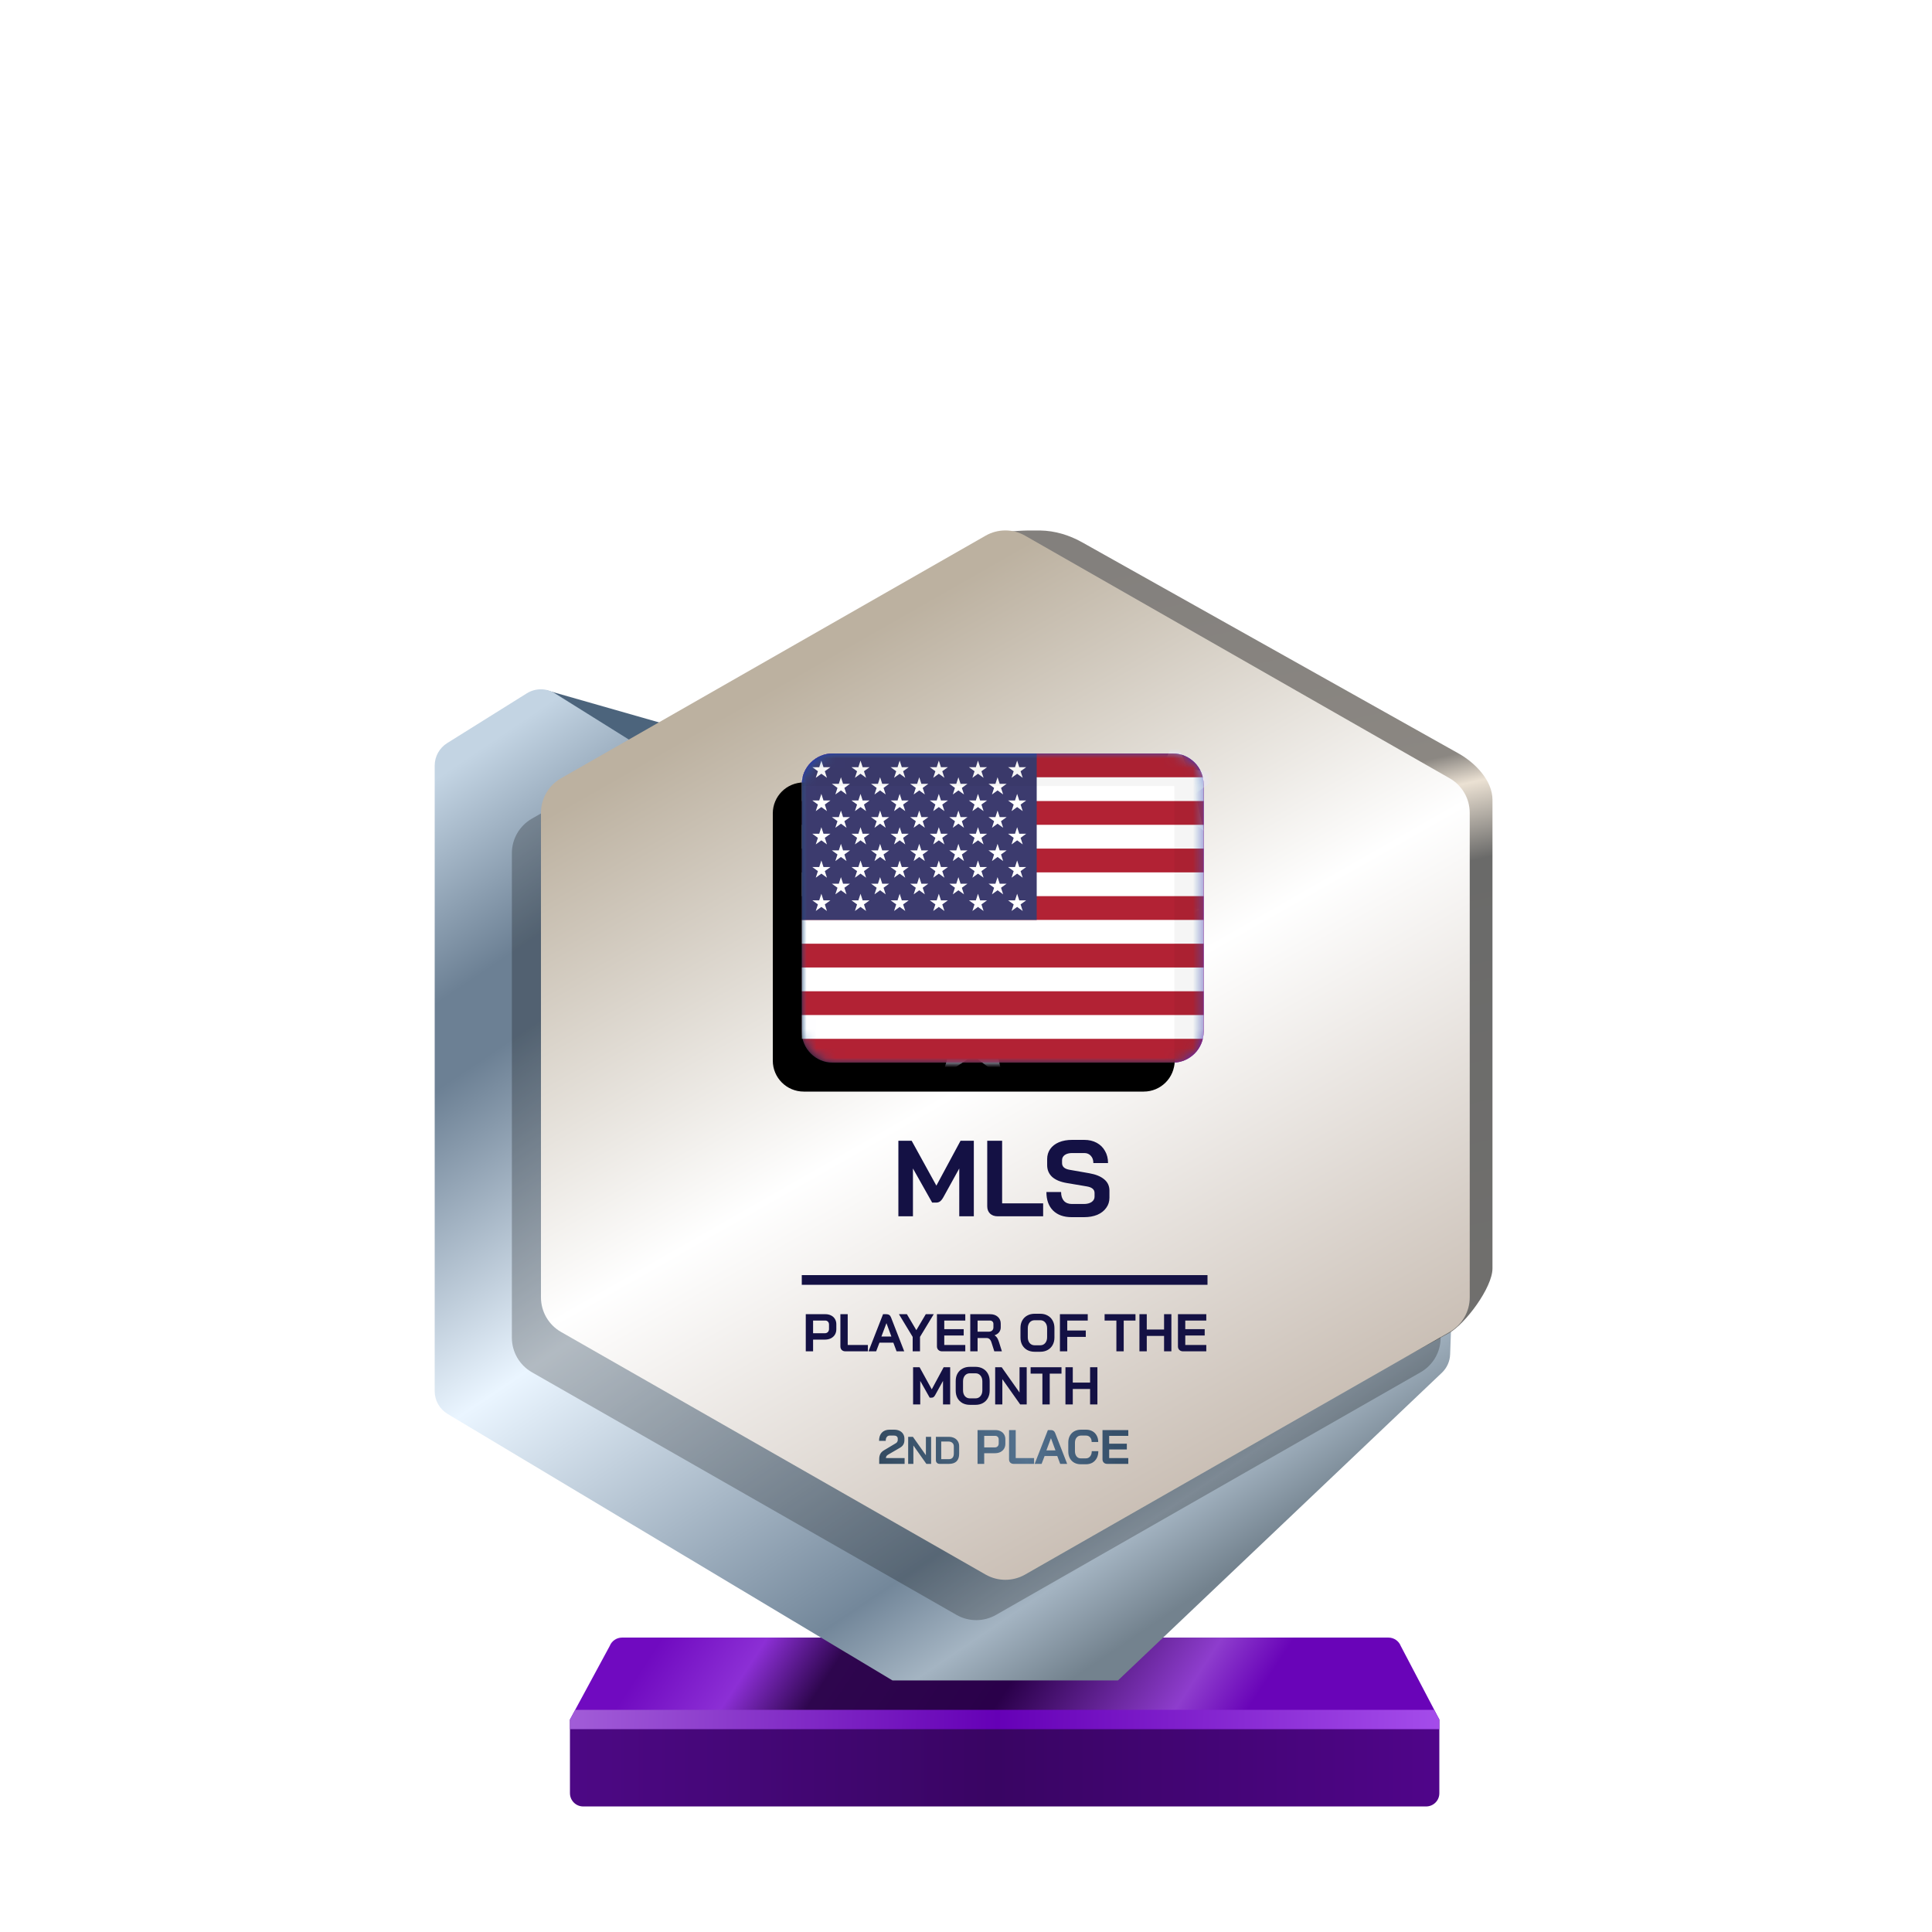 <?xml version="1.0" encoding="UTF-8"?>
<svg width="200px" height="200px" viewBox="0 0 200 200" version="1.1" xmlns="http://www.w3.org/2000/svg" xmlns:xlink="http://www.w3.org/1999/xlink">
    <title>usa_silver_month</title>
    <defs>
        <linearGradient x1="7.778%" y1="48.193%" x2="80%" y2="52.643%" id="linearGradient-1">
            <stop stop-color="#700AC0" offset="0%"></stop>
            <stop stop-color="#8C2FD5" offset="16.729%"></stop>
            <stop stop-color="#2E064E" offset="30.206%"></stop>
            <stop stop-color="#2A004A" offset="59.729%"></stop>
            <stop stop-color="#8E3DCD" offset="88.523%"></stop>
            <stop stop-color="#6904B8" offset="100%"></stop>
        </linearGradient>
        <linearGradient x1="0%" y1="44.444%" x2="100%" y2="44.444%" id="linearGradient-2">
            <stop stop-color="#4D0885" offset="0%"></stop>
            <stop stop-color="#390563" offset="49.007%"></stop>
            <stop stop-color="#50058A" offset="100%"></stop>
        </linearGradient>
        <linearGradient x1="0%" y1="49.975%" x2="101.111%" y2="50.025%" id="linearGradient-3">
            <stop stop-color="#A25DD8" offset="0%"></stop>
            <stop stop-color="#6500B6" offset="48.57%"></stop>
            <stop stop-color="#A64EEC" offset="100%"></stop>
        </linearGradient>
        <linearGradient x1="1.629%" y1="7.962%" x2="64.193%" y2="98.797%" id="linearGradient-4">
            <stop stop-color="#C3D4E3" offset="0%"></stop>
            <stop stop-color="#6C8094" offset="16.955%"></stop>
            <stop stop-color="#6C8094" offset="23.415%"></stop>
            <stop stop-color="#EAF5FF" offset="49.119%"></stop>
            <stop stop-color="#73879A" offset="83.776%"></stop>
            <stop stop-color="#A4B4C2" offset="92.087%"></stop>
            <stop stop-color="#73828E" offset="100%"></stop>
        </linearGradient>
        <linearGradient x1="53.535%" y1="0.09%" x2="63.301%" y2="84.266%" id="linearGradient-5">
            <stop stop-color="#83807D" offset="0%"></stop>
            <stop stop-color="#8B8782" offset="30.989%"></stop>
            <stop stop-color="#EBE1D3" offset="34.706%"></stop>
            <stop stop-color="#6A6A69" offset="43.802%"></stop>
            <stop stop-color="#71706E" offset="100%"></stop>
        </linearGradient>
        <linearGradient x1="30.976%" y1="12.068%" x2="74.446%" y2="99.419%" id="linearGradient-6">
            <stop stop-color="#BCB1A0" offset="0%"></stop>
            <stop stop-color="#FFFFFF" offset="44.34%"></stop>
            <stop stop-color="#BEB1A5" offset="100%"></stop>
        </linearGradient>
        <linearGradient x1="0%" y1="50.353%" x2="94.547%" y2="49.037%" id="linearGradient-7">
            <stop stop-color="#344B61" offset="0%"></stop>
            <stop stop-color="#54728F" offset="62.083%"></stop>
            <stop stop-color="#36506A" offset="100%"></stop>
        </linearGradient>
        <linearGradient x1="9.615%" y1="21.893%" x2="57.693%" y2="81.065%" id="linearGradient-8">
            <stop stop-color="#0B12C6" offset="0%"></stop>
            <stop stop-color="#8805B7" offset="100%"></stop>
        </linearGradient>
        <path d="M0,3.2 C0,1.433 1.433,0 3.2,0 L38.4,0 C40.167,0 41.6,1.433 41.6,3.2 L41.6,28.8 C41.6,30.567 40.167,32 38.4,32 L3.2,32 C1.433,32 0,30.567 0,28.8 L0,3.2 Z" id="path-9"></path>
        <filter x="-3.6%" y="-4.7%" width="107.2%" height="109.4%" filterUnits="objectBoundingBox" id="filter-11">
            <feOffset dx="-3" dy="3" in="SourceAlpha" result="shadowOffsetInner1"></feOffset>
            <feComposite in="shadowOffsetInner1" in2="SourceAlpha" operator="arithmetic" k2="-1" k3="1" result="shadowInnerInner1"></feComposite>
            <feColorMatrix values="0 0 0 0 0   0 0 0 0 0   0 0 0 0 0  0 0 0 0.24 0" type="matrix" in="shadowInnerInner1"></feColorMatrix>
        </filter>
        <path d="M0,3.2 C0,1.433 1.433,0 3.2,0 L38.4,0 C40.167,0 41.6,1.433 41.6,3.2 L41.6,28.8 C41.6,30.567 40.167,32 38.4,32 L3.2,32 C1.433,32 0,30.567 0,28.8 L0,3.2 Z" id="path-12"></path>
        <filter x="-3.6%" y="-4.7%" width="107.2%" height="109.4%" filterUnits="objectBoundingBox" id="filter-13">
            <feOffset dx="-3" dy="3" in="SourceAlpha" result="shadowOffsetInner1"></feOffset>
            <feComposite in="shadowOffsetInner1" in2="SourceAlpha" operator="arithmetic" k2="-1" k3="1" result="shadowInnerInner1"></feComposite>
            <feColorMatrix values="0 0 0 0 0   0 0 0 0 0   0 0 0 0 0  0 0 0 0.24 0" type="matrix" in="shadowInnerInner1"></feColorMatrix>
        </filter>
        <linearGradient x1="50%" y1="0%" x2="50%" y2="100%" id="linearGradient-14">
            <stop stop-color="#377FC6" offset="0%"></stop>
            <stop stop-color="#165DA9" offset="100%"></stop>
        </linearGradient>
    </defs>
    <g id="usa_silver_month" stroke="none" stroke-width="1" fill="none" fill-rule="evenodd">
        <g id="euro_qualify_gold_shield" transform="translate(45, 54.91)" fill-rule="nonzero">
            <g id="trophy" transform="translate(0, -0)">
                <path d="M14,123.094 L18.119,115.479 C18.326,114.955 18.832,114.612 19.395,114.612 L98.73,114.612 C99.293,114.612 99.799,114.955 100.006,115.479 L104,123.094 L14,123.094 Z" id="Path" fill="url(#linearGradient-1)"></path>
                <path d="M14.002,130.72 L14,123.094 L104,123.094 L104,130.727 C104,131.485 103.385,132.094 102.626,132.094 L15.375,132.094 C14.616,132.094 14.002,131.479 14.002,130.72 Z" id="Path" fill="url(#linearGradient-2)"></path>
                <polygon id="Path" fill="url(#linearGradient-3)" points="14 123.094 14 124.094 104 124.094 104 123.094 103.452 122.094 14.55 122.094"></polygon>
                <path d="M11.464,16.654 L20.261,21.869 L24,20.094 L11.525,16.531 C11.446,16.499 11.391,16.61 11.464,16.654 Z" id="Path" fill="#4C647C"></path>
                <path d="M0,24.345 L0,89.103 C0,90.068 0.507,90.963 1.335,91.459 L47.386,119.045 L70.736,119.045 L104.263,87.195 C104.783,86.701 105.089,86.023 105.116,85.305 L105.418,77.153 L59.061,101.876 L23.356,81.379 C22.503,80.889 21.976,79.98 21.976,78.996 L21.976,24.345 C21.976,23.398 21.488,22.518 20.685,22.016 L12.444,16.865 C11.553,16.308 10.423,16.308 9.532,16.865 L1.291,22.016 C0.488,22.518 0,23.398 0,24.345 Z" id="Path" fill="url(#linearGradient-4)"></path>
                <path d="M55.452,6.452 L55.452,23.273 L55.452,76.985 C55.447,77.345 55.386,77.705 55.452,78.059 L55.452,99.456 C56.143,103.174 64.863,105.097 68.146,103.221 L105,83.094 C106.712,82.116 109.5,78.37 109.5,76.399 L109.5,27.883 C109.5,25.898 107.73,24.067 106,23.094 L67.023,1.229 C65.692,0.482 64.208,0.031 62.683,0.006 C55.838,-0.108 55.107,1.508 55.452,6.452 Z" id="Path" fill="url(#linearGradient-5)"></path>
                <path d="M54.018,4.718 L10.065,29.833 C8.782,30.567 7.989,31.932 7.989,33.411 L7.989,83.569 C7.989,85.048 8.782,86.413 10.065,87.147 L54.018,112.263 C55.285,112.987 56.84,112.987 58.107,112.263 L102.059,87.147 C103.343,86.413 104.136,85.048 104.136,83.569 L104.136,33.411 C104.136,31.932 103.343,30.567 102.059,29.833 L58.107,4.718 C56.84,3.994 55.285,3.994 54.018,4.718 Z" id="Path" fill-opacity="0.24" fill="#000000"></path>
                <path d="M57.029,0.543 L13.076,25.659 C11.792,26.392 11,27.758 11,29.236 L11,79.394 C11,80.873 11.792,82.238 13.076,82.972 L57.029,108.088 C58.296,108.812 59.851,108.812 61.118,108.088 L105.07,82.972 C106.354,82.238 107.146,80.873 107.146,79.394 L107.146,29.236 C107.146,27.758 106.354,26.392 105.07,25.659 L61.118,0.543 C59.851,-0.181 58.296,-0.181 57.029,0.543 Z" id="Path" fill="url(#linearGradient-6)"></path>
                <path d="M38.413,81.134 L40.44,81.134 C40.663,81.134 40.861,81.178 41.033,81.266 C41.205,81.35 41.339,81.473 41.434,81.634 C41.53,81.791 41.577,81.973 41.577,82.178 L41.577,82.689 C41.577,82.901 41.528,83.09 41.429,83.255 C41.33,83.416 41.191,83.542 41.011,83.634 C40.836,83.722 40.63,83.766 40.396,83.766 L39.171,83.766 L39.171,84.98 L38.413,84.98 L38.413,81.134 Z M40.385,83.106 C40.513,83.106 40.618,83.066 40.698,82.985 C40.779,82.901 40.819,82.791 40.819,82.656 L40.819,82.211 C40.819,82.083 40.782,81.982 40.709,81.909 C40.639,81.832 40.546,81.793 40.429,81.793 L39.171,81.793 L39.171,83.106 L40.385,83.106 Z M42.53,84.98 C42.368,84.98 42.238,84.934 42.139,84.842 C42.044,84.747 41.997,84.623 41.997,84.469 L41.997,81.134 L42.755,81.134 L42.755,84.321 L44.843,84.321 L44.843,84.98 L42.53,84.98 Z M46.754,81.134 C46.992,81.134 47.153,81.244 47.237,81.464 L48.605,84.98 L47.814,84.98 L47.479,84.084 L46.04,84.084 L45.699,84.98 L44.908,84.98 L46.413,81.134 L46.754,81.134 Z M48.881,81.134 L49.859,82.788 L50.837,81.134 L51.661,81.134 L50.238,83.485 L50.238,84.98 L49.48,84.98 L49.48,83.485 L48.057,81.134 L48.881,81.134 Z M46.765,82.062 L46.243,83.447 L47.276,83.447 L46.765,82.062 Z M52.525,84.98 C52.368,84.98 52.239,84.932 52.141,84.837 C52.042,84.742 51.992,84.617 51.992,84.463 L51.992,81.134 L54.926,81.134 L54.926,81.793 L52.75,81.793 L52.75,82.683 L54.761,82.683 L54.761,83.343 L52.75,83.343 L52.75,84.321 L54.926,84.321 L54.926,84.98 L52.525,84.98 Z M55.442,81.134 L57.486,81.134 C57.819,81.134 58.087,81.224 58.288,81.403 C58.493,81.583 58.596,81.819 58.596,82.112 L58.596,82.496 C58.596,82.687 58.541,82.854 58.431,82.996 C58.325,83.136 58.169,83.242 57.964,83.315 L57.964,83.326 C58.081,83.403 58.169,83.491 58.228,83.59 C58.29,83.689 58.35,83.826 58.409,84.002 L58.717,84.98 L57.931,84.98 L57.64,84.068 C57.592,83.91 57.526,83.793 57.442,83.716 C57.358,83.639 57.253,83.601 57.129,83.601 L56.2,83.601 L56.2,84.98 L55.442,84.98 L55.442,81.134 Z M57.343,82.947 C57.497,82.947 57.618,82.907 57.706,82.826 C57.794,82.742 57.838,82.634 57.838,82.502 L57.838,82.145 C57.838,82.039 57.805,81.954 57.739,81.892 C57.673,81.826 57.585,81.793 57.475,81.793 L56.2,81.793 L56.2,82.947 L57.343,82.947 Z M62.105,85.024 C61.816,85.024 61.56,84.963 61.336,84.842 C61.116,84.718 60.944,84.546 60.82,84.326 C60.699,84.103 60.639,83.844 60.639,83.551 L60.639,82.562 C60.639,82.269 60.699,82.013 60.82,81.793 C60.944,81.57 61.116,81.398 61.336,81.277 C61.56,81.152 61.816,81.09 62.105,81.09 L62.688,81.09 C62.977,81.09 63.232,81.152 63.451,81.277 C63.675,81.398 63.847,81.57 63.968,81.793 C64.092,82.013 64.155,82.269 64.155,82.562 L64.155,83.551 C64.155,83.844 64.092,84.103 63.968,84.326 C63.847,84.546 63.675,84.718 63.451,84.842 C63.232,84.963 62.977,85.024 62.688,85.024 L62.105,85.024 Z M62.688,84.353 C62.9,84.353 63.071,84.277 63.199,84.123 C63.331,83.969 63.397,83.767 63.397,83.518 L63.397,82.595 C63.397,82.346 63.331,82.145 63.199,81.991 C63.071,81.837 62.9,81.76 62.688,81.76 L62.105,81.76 C61.893,81.76 61.721,81.837 61.589,81.991 C61.461,82.145 61.397,82.346 61.397,82.595 L61.397,83.518 C61.397,83.767 61.461,83.969 61.589,84.123 C61.721,84.277 61.893,84.353 62.105,84.353 L62.688,84.353 Z M64.724,81.134 L67.603,81.134 L67.603,81.793 L65.482,81.793 L65.482,82.826 L67.4,82.826 L67.4,83.485 L65.482,83.485 L65.482,84.98 L64.724,84.98 L64.724,81.134 Z M70.568,81.793 L69.348,81.793 L69.348,81.134 L72.545,81.134 L72.545,81.793 L71.326,81.793 L71.326,84.98 L70.568,84.98 L70.568,81.793 Z M72.954,81.134 L73.713,81.134 L73.713,82.722 L75.504,82.722 L75.504,81.134 L76.262,81.134 L76.262,84.98 L75.504,84.98 L75.504,83.381 L73.713,83.381 L73.713,84.98 L72.954,84.98 L72.954,81.134 Z M77.474,84.98 C77.316,84.98 77.188,84.932 77.089,84.837 C76.99,84.742 76.941,84.617 76.941,84.463 L76.941,81.134 L79.875,81.134 L79.875,81.793 L77.699,81.793 L77.699,82.683 L79.71,82.683 L79.71,83.343 L77.699,83.343 L77.699,84.321 L79.875,84.321 L79.875,84.98 L77.474,84.98 Z M49.522,86.628 L50.197,86.628 L51.455,88.914 L52.686,86.628 L53.362,86.628 L53.362,90.474 L52.62,90.474 L52.62,88.04 L51.812,89.501 C51.758,89.6 51.701,89.672 51.642,89.716 C51.587,89.756 51.523,89.776 51.45,89.776 L51.241,89.776 L50.263,88.04 L50.263,90.474 L49.522,90.474 L49.522,86.628 Z M55.401,90.518 C55.112,90.518 54.856,90.457 54.632,90.337 C54.413,90.212 54.24,90.04 54.116,89.82 C53.995,89.597 53.935,89.338 53.935,89.045 L53.935,88.056 C53.935,87.763 53.995,87.507 54.116,87.287 C54.24,87.064 54.413,86.892 54.632,86.771 C54.856,86.646 55.112,86.584 55.401,86.584 L55.984,86.584 C56.273,86.584 56.528,86.646 56.748,86.771 C56.971,86.892 57.143,87.064 57.264,87.287 C57.388,87.507 57.451,87.763 57.451,88.056 L57.451,89.045 C57.451,89.338 57.388,89.597 57.264,89.82 C57.143,90.04 56.971,90.212 56.748,90.337 C56.528,90.457 56.273,90.518 55.984,90.518 L55.401,90.518 Z M55.984,89.848 C56.196,89.848 56.367,89.771 56.495,89.617 C56.627,89.463 56.693,89.262 56.693,89.012 L56.693,88.089 C56.693,87.84 56.627,87.639 56.495,87.485 C56.367,87.331 56.196,87.254 55.984,87.254 L55.401,87.254 C55.189,87.254 55.017,87.331 54.885,87.485 C54.757,87.639 54.693,87.84 54.693,88.089 L54.693,89.012 C54.693,89.262 54.757,89.463 54.885,89.617 C55.017,89.771 55.189,89.848 55.401,89.848 L55.984,89.848 Z M58.02,86.628 L58.696,86.628 L60.542,89.243 L60.542,86.628 L61.284,86.628 L61.284,90.474 L60.608,90.474 L58.762,87.859 L58.762,90.474 L58.02,90.474 L58.02,86.628 Z M62.909,87.287 L61.689,87.287 L61.689,86.628 L64.886,86.628 L64.886,87.287 L63.667,87.287 L63.667,90.474 L62.909,90.474 L62.909,87.287 Z M65.295,86.628 L66.054,86.628 L66.054,88.216 L67.845,88.216 L67.845,86.628 L68.603,86.628 L68.603,90.474 L67.845,90.474 L67.845,88.875 L66.054,88.875 L66.054,90.474 L65.295,90.474 L65.295,86.628 Z M38,78.09 C38,78.09 38,77.866 38,77.59 C38,77.314 38,77.09 38,77.09 L80,77.09 L80,77.59 L80,78.09 L38,78.09 Z" id="Combined-Shape" fill="#141144"></path>
                <path d="M46.015,96.13 C46.015,95.93 46.052,95.757 46.125,95.61 C46.198,95.463 46.323,95.337 46.5,95.23 L47.74,94.49 C47.8,94.457 47.847,94.41 47.88,94.35 C47.917,94.29 47.935,94.23 47.935,94.17 L47.935,94.01 C47.935,93.917 47.9,93.842 47.83,93.785 C47.763,93.728 47.675,93.7 47.565,93.7 L47.105,93.7 C46.975,93.7 46.873,93.748 46.8,93.845 C46.727,93.938 46.69,94.072 46.69,94.245 L46,94.245 C46,93.882 46.097,93.598 46.29,93.395 C46.483,93.192 46.752,93.09 47.095,93.09 L47.565,93.09 C47.775,93.09 47.96,93.128 48.12,93.205 C48.28,93.282 48.403,93.39 48.49,93.53 C48.58,93.67 48.625,93.83 48.625,94.01 L48.625,94.17 C48.625,94.35 48.587,94.505 48.51,94.635 C48.437,94.762 48.32,94.872 48.16,94.965 L46.955,95.665 C46.875,95.712 46.813,95.763 46.77,95.82 C46.73,95.877 46.71,95.947 46.71,96.03 L48.645,96.03 L48.645,96.63 L46.015,96.63 L46.015,96.13 Z M49.013,93.83 L49.505,93.83 L50.849,95.734 L50.849,93.83 L51.389,93.83 L51.389,96.63 L50.897,96.63 L49.553,94.726 L49.553,96.63 L49.013,96.63 L49.013,93.83 Z M52.272,96.63 C52.157,96.63 52.064,96.595 51.992,96.526 C51.92,96.457 51.884,96.366 51.884,96.254 L51.884,93.83 L53.22,93.83 C53.434,93.83 53.62,93.87 53.78,93.95 C53.943,94.03 54.068,94.143 54.156,94.29 C54.247,94.437 54.292,94.606 54.292,94.798 L54.292,95.582 C54.292,95.926 54.203,96.187 54.024,96.366 C53.846,96.542 53.583,96.63 53.236,96.63 L52.272,96.63 Z M53.22,96.142 C53.391,96.142 53.52,96.093 53.608,95.994 C53.696,95.895 53.74,95.75 53.74,95.558 L53.74,94.822 C53.74,94.67 53.691,94.549 53.592,94.458 C53.493,94.365 53.364,94.318 53.204,94.318 L52.436,94.318 L52.436,96.142 L53.22,96.142 Z M56.195,93.13 L58.04,93.13 C58.244,93.13 58.424,93.17 58.58,93.25 C58.737,93.327 58.859,93.438 58.945,93.585 C59.032,93.728 59.075,93.893 59.075,94.08 L59.075,94.545 C59.075,94.738 59.03,94.91 58.94,95.06 C58.85,95.207 58.724,95.322 58.56,95.405 C58.4,95.485 58.214,95.525 58,95.525 L56.885,95.525 L56.885,96.63 L56.195,96.63 L56.195,93.13 Z M57.99,94.925 C58.107,94.925 58.202,94.888 58.275,94.815 C58.349,94.738 58.385,94.638 58.385,94.515 L58.385,94.11 C58.385,93.993 58.352,93.902 58.285,93.835 C58.222,93.765 58.137,93.73 58.03,93.73 L56.885,93.73 L56.885,94.925 L57.99,94.925 Z M59.942,96.63 C59.795,96.63 59.677,96.588 59.587,96.505 C59.5,96.418 59.457,96.305 59.457,96.165 L59.457,93.13 L60.147,93.13 L60.147,96.03 L62.047,96.03 L62.047,96.63 L59.942,96.63 Z M64.447,95.815 L63.137,95.815 L62.827,96.63 L62.107,96.63 L63.477,93.13 L63.787,93.13 C64.003,93.13 64.15,93.23 64.227,93.43 L65.472,96.63 L64.752,96.63 L64.447,95.815 Z M63.322,95.235 L64.262,95.235 L63.797,93.975 L63.792,93.975 L63.322,95.235 Z M66.878,96.67 C66.621,96.67 66.394,96.615 66.198,96.505 C66.004,96.395 65.854,96.24 65.748,96.04 C65.641,95.837 65.588,95.603 65.588,95.34 L65.588,94.42 C65.588,94.157 65.641,93.925 65.748,93.725 C65.858,93.522 66.011,93.365 66.208,93.255 C66.408,93.145 66.638,93.09 66.898,93.09 L67.428,93.09 C67.678,93.09 67.898,93.143 68.088,93.25 C68.278,93.357 68.424,93.507 68.528,93.7 C68.634,93.89 68.688,94.112 68.688,94.365 L68.008,94.365 C68.008,94.165 67.954,94.005 67.848,93.885 C67.741,93.762 67.601,93.7 67.428,93.7 L66.898,93.7 C66.711,93.7 66.561,93.77 66.448,93.91 C66.334,94.047 66.278,94.227 66.278,94.45 L66.278,95.31 C66.278,95.533 66.333,95.715 66.443,95.855 C66.553,95.992 66.698,96.06 66.878,96.06 L67.418,96.06 C67.594,96.06 67.738,95.992 67.848,95.855 C67.961,95.718 68.018,95.538 68.018,95.315 L68.698,95.315 C68.698,95.585 68.644,95.823 68.538,96.03 C68.431,96.233 68.281,96.392 68.088,96.505 C67.894,96.615 67.671,96.67 67.418,96.67 L66.878,96.67 Z M69.615,96.63 C69.472,96.63 69.355,96.587 69.265,96.5 C69.175,96.413 69.13,96.3 69.13,96.16 L69.13,93.13 L71.8,93.13 L71.8,93.73 L69.82,93.73 L69.82,94.54 L71.65,94.54 L71.65,95.14 L69.82,95.14 L69.82,96.03 L71.8,96.03 L71.8,96.63 L69.615,96.63 Z" id="Combined-Shape" fill="url(#linearGradient-7)"></path>
            </g>
        </g>
        <g id="Path-+-Shape-+-Path-159-Mask" transform="translate(83, 78)">
            <mask id="mask-10" fill="white">
                <use xlink:href="#path-9"></use>
            </mask>
            <g id="Mask" fill-rule="nonzero">
                <use fill="url(#linearGradient-8)" xlink:href="#path-9"></use>
                <use fill="black" fill-opacity="1" filter="url(#filter-11)" xlink:href="#path-9"></use>
            </g>
            <g id="Path" fill-rule="nonzero" mask="url(#mask-10)">
                <use fill="url(#linearGradient-8)" xlink:href="#path-12"></use>
                <use fill="black" fill-opacity="1" filter="url(#filter-13)" xlink:href="#path-12"></use>
            </g>
            <path d="M38.606,-1.6 L37.31,1.566 L33.6,1.993 L36.38,4.162 L35.352,7.779 L38.532,5.688 L41.609,8 L40.745,4.157 L43.671,2.037 L39.931,1.59 L38.606,-1.6 Z M31.898,9.44 L29.523,15.244 L22.72,16.026 L27.817,20.003 L25.932,26.635 L31.763,22.802 L37.405,27.04 L35.821,19.994 L41.184,16.108 L34.328,15.289 L31.898,9.44 Z M16.51,27.166 L17.806,24 L19.131,27.19 L22.871,27.637 L19.945,29.757 L20.809,33.6 L17.732,31.288 L14.552,33.379 L15.58,29.761 L12.8,27.593 L16.51,27.166 Z" id="Shape" fill="#E8E6FF" mask="url(#mask-10)"></path>
            <g id="flag" mask="url(#mask-10)" fill-rule="nonzero">
                <g transform="translate(0, 0)" id="Path">
                    <path d="M0,3.2 C0,1.433 1.433,0 3.2,0 L38.4,0 C40.167,0 41.6,1.433 41.6,3.2 L41.6,28.8 C41.6,30.567 40.167,32 38.4,32 L3.2,32 C1.433,32 0,30.567 0,28.8 L0,3.2 Z" fill="url(#linearGradient-14)"></path>
                    <path d="M6.561,6.254 C6.561,6.298 6.553,6.338 6.537,6.376 C6.522,6.413 6.5,6.446 6.472,6.474 C6.444,6.501 6.411,6.522 6.373,6.538 C6.336,6.553 6.296,6.561 6.254,6.561 L4.88,6.561 C4.751,6.561 4.62,6.547 4.487,6.519 C4.354,6.491 4.225,6.448 4.1,6.39 C3.977,6.33 3.86,6.255 3.751,6.165 C3.641,6.074 3.545,5.967 3.462,5.844 C3.381,5.719 3.317,5.577 3.27,5.417 C3.223,5.256 3.2,5.077 3.2,4.88 L3.2,3.2 L3.809,3.2 L3.809,4.88 C3.809,5.052 3.833,5.198 3.88,5.316 C3.928,5.435 3.989,5.534 4.062,5.614 C4.136,5.694 4.216,5.756 4.304,5.802 C4.391,5.847 4.474,5.88 4.552,5.902 C4.632,5.924 4.702,5.938 4.761,5.945 C4.822,5.949 4.862,5.952 4.88,5.952 L5.952,5.952 L5.952,3.2 L6.561,3.2 L6.561,6.254 Z" fill="#FFFFFF"></path>
                    <path d="M10.252,6.561 L7.166,6.561 L7.166,5.434 C7.166,5.376 7.172,5.315 7.184,5.251 C7.198,5.185 7.22,5.12 7.248,5.056 C7.276,4.992 7.312,4.931 7.356,4.873 C7.401,4.816 7.455,4.765 7.517,4.721 C7.581,4.676 7.655,4.64 7.737,4.613 C7.82,4.587 7.914,4.573 8.019,4.573 L9.392,4.573 C9.475,4.573 9.536,4.553 9.575,4.512 C9.616,4.47 9.636,4.409 9.636,4.33 L9.636,4.06 C9.636,3.977 9.616,3.915 9.575,3.873 C9.534,3.83 9.475,3.809 9.397,3.809 L7.44,3.809 L7.44,3.2 L9.397,3.2 C9.5,3.2 9.593,3.213 9.676,3.24 C9.759,3.266 9.831,3.302 9.894,3.348 C9.958,3.391 10.012,3.442 10.058,3.5 C10.103,3.558 10.14,3.619 10.168,3.683 C10.198,3.745 10.219,3.809 10.231,3.875 C10.245,3.939 10.252,3.999 10.252,4.055 L10.252,4.33 C10.252,4.488 10.223,4.621 10.166,4.73 C10.109,4.838 10.038,4.927 9.952,4.995 C9.866,5.062 9.773,5.112 9.673,5.143 C9.575,5.173 9.483,5.188 9.397,5.188 L8.019,5.188 C7.969,5.188 7.929,5.195 7.899,5.209 C7.87,5.223 7.846,5.241 7.829,5.265 C7.813,5.288 7.802,5.315 7.794,5.345 C7.786,5.374 7.78,5.404 7.775,5.434 L7.775,5.952 L10.252,5.952 L10.252,6.561 Z" fill="#FFFFFF"></path>
                    <polygon fill="#FFFFFF" points="11.86 6.561 11.248 6.561 11.248 3.809 10.698 3.809 10.698 3.2 11.86 3.2"></polygon>
                    <path d="M21.112,9.549 C20.686,9.406 20.371,9.142 20.165,8.761 C20.1,8.639 20.054,8.509 20.019,8.371 L19.984,8.162 C19.971,8.018 19.977,7.875 20.002,7.727 C20.09,7.275 20.311,6.926 20.664,6.676 C21.018,6.426 21.421,6.333 21.877,6.4 C22.328,6.49 22.679,6.712 22.928,7.064 C23.178,7.416 23.267,7.821 23.2,8.276 L23.148,8.491 C23.005,8.918 22.744,9.232 22.361,9.436 C21.977,9.638 21.563,9.679 21.112,9.549 Z" fill="#FFFFFF"></path>
                    <path d="M20.908,14.878 L22.238,15.146 C22.425,15.146 22.53,15.004 22.556,14.72 C22.484,13.52 22.145,12.8 21.541,12.556 C21.306,12.449 20.986,12.45 20.579,12.559 L18.606,13.299 C18.371,13.383 18.135,13.451 17.899,13.506 C17.392,13.611 16.964,13.614 16.621,13.516 C15.522,13.2 14.954,12.3 13.6,10.4 C15.144,11.869 15.939,12.279 17.297,12.046 C18.044,11.916 18.713,11.695 19.307,11.382 C19.307,11.382 20.137,10.808 20.908,10.705 C21.68,10.603 22.032,11.231 23.2,10.4 C24.368,9.569 24,8.8 24.723,8.376 C25.827,7.748 26.843,7.781 27.685,7.98 C29.565,8.745 29.882,10.872 28.639,14.361 L28.536,14.665 C28.847,11.454 28.557,9.76 27.656,9.583 C27.439,9.476 27.087,9.494 26.601,9.636 C26.314,9.743 26.058,9.92 25.827,10.163 C25.347,10.712 24.952,11.685 25.096,12.522 C25.184,13.309 25.618,14.469 26.4,16 C27.324,17.691 28.235,18.407 28.676,18.707 C29.202,19.191 29.934,19.348 30.877,19.184 C32.05,18.965 32.984,18.578 35.2,17.051 C33.6,19.184 33.077,20.275 32.176,20.6 C31.099,21.092 29.888,21.164 28.539,20.816 C28.123,20.738 27.401,20.48 26.376,20.044 C25.853,19.827 24.6,19.165 22.613,18.058 C21.805,17.664 21.318,17.446 21.16,17.407 C20.36,17.153 19.878,17.034 19.723,17.051 C19.377,17.018 19.09,17.015 18.856,17.044 C17.931,17.128 16.933,17.64 15.864,18.578 C15.01,19.307 13.834,20.616 12.331,22.504 C13.745,19.364 15.115,17.238 16.438,16.124 C17.008,15.626 17.81,15.239 18.851,14.961 C19.212,14.858 19.73,14.812 20.4,14.823 L20.908,14.878 Z" fill="#FFFFFF"></path>
                    <path d="M6.4,25.6 C6.4,25.6 12,26.22 17.6,22.4 C19.637,21.01 21.911,22.305 24.279,23.654 C26.281,24.793 28.35,25.971 30.4,25.6 C33.985,24.951 38.4,20.8 38.4,20.8 C38.4,20.8 34.294,26.283 30.4,27.2 C28.342,27.685 26.231,26.456 24.19,25.268 C21.84,23.9 19.581,22.585 17.6,24 C12,28 6.4,25.6 6.4,25.6 Z" fill="#FFFFFF"></path>
                    <path d="M9.88,20.001 C9.356,20.003 8.917,20.173 8.568,20.514 C8.212,20.855 8.024,21.287 8,21.809 C7.998,21.978 8.018,22.142 8.058,22.3 L8.133,22.529 C8.191,22.679 8.269,22.816 8.365,22.943 C8.657,23.336 9.057,23.577 9.561,23.666 C10.087,23.733 10.55,23.621 10.944,23.325 C11.337,23.031 11.58,22.632 11.669,22.129 L11.69,21.88 C11.686,21.358 11.515,20.92 11.175,20.567 C10.833,20.212 10.401,20.023 9.88,20.001 Z" fill="#FFFFFF"></path>
                </g>
            </g>
            <g id="flag" mask="url(#mask-10)">
                <path d="M41.6,3.2 C41.6,1.433 40.167,0 38.4,0 L3.2,0 C1.433,0 0,1.433 0,3.2 L0,28.8 C0,30.567 1.433,32 3.2,32 L38.4,32 C40.167,32 41.6,30.567 41.6,28.8 L41.6,3.2 Z" id="Path" fill="#B22234" fill-rule="nonzero"></path>
                <path d="M41.6,4.923 L0,4.923 L0,2.462 L41.6,2.462 L41.6,4.923 Z M0,7.385 L41.6,7.385 L41.6,9.846 L0,9.846 L0,7.385 Z M41.6,14.769 L0,14.769 L0,12.308 L41.6,12.308 L41.6,14.769 Z M0,17.231 L41.6,17.231 L41.6,19.692 L0,19.692 L0,17.231 Z M41.6,24.615 L0,24.615 L0,22.154 L41.6,22.154 L41.6,24.615 Z M0,27.077 L41.6,27.077 L41.6,29.538 L0,29.538 L0,27.077 Z" id="Shape" fill="#FFFFFF"></path>
                <path d="M24.32,0 L3.2,0 C1.433,0 0,1.433 0,3.2 L0,17.231 L24.32,17.231 L24.32,0 Z" id="Path" fill="#3C3B6E" fill-rule="nonzero"></path>
                <polygon id="Path" fill="#FFFFFF" fill-rule="nonzero" points="2.027 0.738 2.606 2.519 1.091 1.419 2.963 1.419 1.448 2.519"></polygon>
                <polygon id="Path" fill="#FFFFFF" fill-rule="nonzero" points="2.027 4.184 2.606 5.966 1.091 4.865 2.963 4.865 1.448 5.966"></polygon>
                <polygon id="Path" fill="#FFFFFF" fill-rule="nonzero" points="2.027 7.631 2.606 9.412 1.091 8.311 2.963 8.311 1.448 9.412"></polygon>
                <polygon id="Path" fill="#FFFFFF" fill-rule="nonzero" points="2.027 11.077 2.606 12.858 1.091 11.757 2.963 11.757 1.448 12.858"></polygon>
                <polygon id="Path" fill="#FFFFFF" fill-rule="nonzero" points="2.027 14.523 2.606 16.304 1.091 15.203 2.963 15.203 1.448 16.304"></polygon>
                <polygon id="Path" fill="#FFFFFF" fill-rule="nonzero" points="4.054 2.461 4.632 4.243 3.117 3.142 4.99 3.142 3.475 4.243"></polygon>
                <polygon id="Path" fill="#FFFFFF" fill-rule="nonzero" points="4.054 5.908 4.632 7.689 3.117 6.588 4.99 6.588 3.475 7.689"></polygon>
                <polygon id="Path" fill="#FFFFFF" fill-rule="nonzero" points="4.054 9.354 4.632 11.135 3.117 10.034 4.99 10.034 3.475 11.135"></polygon>
                <polygon id="Path" fill="#FFFFFF" fill-rule="nonzero" points="4.054 12.8 4.632 14.581 3.117 13.48 4.99 13.48 3.475 14.581"></polygon>
                <polygon id="Path" fill="#FFFFFF" fill-rule="nonzero" points="6.08 0.738 6.659 2.519 5.144 1.419 7.017 1.419 5.502 2.519"></polygon>
                <polygon id="Path" fill="#FFFFFF" fill-rule="nonzero" points="6.08 4.184 6.659 5.966 5.144 4.865 7.017 4.865 5.502 5.966"></polygon>
                <polygon id="Path" fill="#FFFFFF" fill-rule="nonzero" points="6.08 7.631 6.659 9.412 5.144 8.311 7.017 8.311 5.502 9.412"></polygon>
                <polygon id="Path" fill="#FFFFFF" fill-rule="nonzero" points="6.08 11.077 6.659 12.858 5.144 11.757 7.017 11.757 5.502 12.858"></polygon>
                <polygon id="Path" fill="#FFFFFF" fill-rule="nonzero" points="6.08 14.523 6.659 16.304 5.144 15.203 7.017 15.203 5.502 16.304"></polygon>
                <polygon id="Path" fill="#FFFFFF" fill-rule="nonzero" points="8.107 2.461 8.686 4.243 7.171 3.142 9.044 3.142 7.528 4.243"></polygon>
                <polygon id="Path" fill="#FFFFFF" fill-rule="nonzero" points="8.107 5.908 8.686 7.689 7.171 6.588 9.044 6.588 7.528 7.689"></polygon>
                <polygon id="Path" fill="#FFFFFF" fill-rule="nonzero" points="8.107 9.354 8.686 11.135 7.171 10.034 9.044 10.034 7.528 11.135"></polygon>
                <polygon id="Path" fill="#FFFFFF" fill-rule="nonzero" points="8.107 12.8 8.686 14.581 7.171 13.48 9.044 13.48 7.528 14.581"></polygon>
                <polygon id="Path" fill="#FFFFFF" fill-rule="nonzero" points="10.134 0.738 10.712 2.519 9.197 1.419 11.07 1.419 9.555 2.519"></polygon>
                <polygon id="Path" fill="#FFFFFF" fill-rule="nonzero" points="10.134 4.184 10.712 5.966 9.197 4.865 11.07 4.865 9.555 5.966"></polygon>
                <polygon id="Path" fill="#FFFFFF" fill-rule="nonzero" points="10.134 7.631 10.712 9.412 9.197 8.311 11.07 8.311 9.555 9.412"></polygon>
                <polygon id="Path" fill="#FFFFFF" fill-rule="nonzero" points="10.134 11.077 10.712 12.858 9.197 11.757 11.07 11.757 9.555 12.858"></polygon>
                <polygon id="Path" fill="#FFFFFF" fill-rule="nonzero" points="10.134 14.523 10.712 16.304 9.197 15.203 11.07 15.203 9.555 16.304"></polygon>
                <polygon id="Path" fill="#FFFFFF" fill-rule="nonzero" points="12.16 2.461 12.739 4.243 11.224 3.142 13.097 3.142 11.582 4.243"></polygon>
                <polygon id="Path" fill="#FFFFFF" fill-rule="nonzero" points="12.16 5.908 12.739 7.689 11.224 6.588 13.097 6.588 11.582 7.689"></polygon>
                <polygon id="Path" fill="#FFFFFF" fill-rule="nonzero" points="12.16 9.354 12.739 11.135 11.224 10.034 13.097 10.034 11.582 11.135"></polygon>
                <polygon id="Path" fill="#FFFFFF" fill-rule="nonzero" points="12.16 12.8 12.739 14.581 11.224 13.48 13.097 13.48 11.582 14.581"></polygon>
                <polygon id="Path" fill="#FFFFFF" fill-rule="nonzero" points="14.187 0.738 14.766 2.519 13.251 1.419 15.124 1.419 13.608 2.519"></polygon>
                <polygon id="Path" fill="#FFFFFF" fill-rule="nonzero" points="14.187 4.184 14.766 5.966 13.251 4.865 15.124 4.865 13.608 5.966"></polygon>
                <polygon id="Path" fill="#FFFFFF" fill-rule="nonzero" points="14.187 7.631 14.766 9.412 13.251 8.311 15.124 8.311 13.608 9.412"></polygon>
                <polygon id="Path" fill="#FFFFFF" fill-rule="nonzero" points="14.187 11.077 14.766 12.858 13.251 11.757 15.124 11.757 13.608 12.858"></polygon>
                <polygon id="Path" fill="#FFFFFF" fill-rule="nonzero" points="14.187 14.523 14.766 16.304 13.251 15.203 15.124 15.203 13.608 16.304"></polygon>
                <polygon id="Path" fill="#FFFFFF" fill-rule="nonzero" points="16.214 2.461 16.792 4.243 15.277 3.142 17.15 3.142 15.635 4.243"></polygon>
                <polygon id="Path" fill="#FFFFFF" fill-rule="nonzero" points="16.214 5.908 16.792 7.689 15.277 6.588 17.15 6.588 15.635 7.689"></polygon>
                <polygon id="Path" fill="#FFFFFF" fill-rule="nonzero" points="16.214 9.354 16.792 11.135 15.277 10.034 17.15 10.034 15.635 11.135"></polygon>
                <polygon id="Path" fill="#FFFFFF" fill-rule="nonzero" points="16.214 12.8 16.792 14.581 15.277 13.48 17.15 13.48 15.635 14.581"></polygon>
                <polygon id="Path" fill="#FFFFFF" fill-rule="nonzero" points="18.24 0.738 18.819 2.519 17.304 1.419 19.177 1.419 17.662 2.519"></polygon>
                <polygon id="Path" fill="#FFFFFF" fill-rule="nonzero" points="18.24 4.184 18.819 5.966 17.304 4.865 19.177 4.865 17.662 5.966"></polygon>
                <polygon id="Path" fill="#FFFFFF" fill-rule="nonzero" points="18.24 7.631 18.819 9.412 17.304 8.311 19.177 8.311 17.662 9.412"></polygon>
                <polygon id="Path" fill="#FFFFFF" fill-rule="nonzero" points="18.24 11.077 18.819 12.858 17.304 11.757 19.177 11.757 17.662 12.858"></polygon>
                <polygon id="Path" fill="#FFFFFF" fill-rule="nonzero" points="18.24 14.523 18.819 16.304 17.304 15.203 19.177 15.203 17.662 16.304"></polygon>
                <polygon id="Path" fill="#FFFFFF" fill-rule="nonzero" points="20.267 2.461 20.846 4.243 19.331 3.142 21.204 3.142 19.688 4.243"></polygon>
                <polygon id="Path" fill="#FFFFFF" fill-rule="nonzero" points="20.267 5.908 20.846 7.689 19.331 6.588 21.204 6.588 19.688 7.689"></polygon>
                <polygon id="Path" fill="#FFFFFF" fill-rule="nonzero" points="20.267 9.354 20.846 11.135 19.331 10.034 21.204 10.034 19.688 11.135"></polygon>
                <polygon id="Path" fill="#FFFFFF" fill-rule="nonzero" points="20.267 12.8 20.846 14.581 19.331 13.48 21.204 13.48 19.688 14.581"></polygon>
                <polygon id="Path" fill="#FFFFFF" fill-rule="nonzero" points="22.294 0.738 22.872 2.519 21.357 1.419 23.23 1.419 21.715 2.519"></polygon>
                <polygon id="Path" fill="#FFFFFF" fill-rule="nonzero" points="22.294 4.184 22.872 5.966 21.357 4.865 23.23 4.865 21.715 5.966"></polygon>
                <polygon id="Path" fill="#FFFFFF" fill-rule="nonzero" points="22.294 7.631 22.872 9.412 21.357 8.311 23.23 8.311 21.715 9.412"></polygon>
                <polygon id="Path" fill="#FFFFFF" fill-rule="nonzero" points="22.294 11.077 22.872 12.858 21.357 11.757 23.23 11.757 21.715 12.858"></polygon>
                <polygon id="Path" fill="#FFFFFF" fill-rule="nonzero" points="22.294 14.523 22.872 16.304 21.357 15.203 23.23 15.203 21.715 16.304"></polygon>
            </g>
            <path d="M0.007,3.364 L0.007,3.305 C0.007,1.483 1.485,0.005 3.307,0.005 L38.313,0.005 C40.136,0.005 41.613,1.483 41.613,3.305 L41.613,28.953 C41.613,30.636 40.249,32.001 38.565,32.001 L38.565,32.001 L38.565,32.001 L38.565,3.364 L0.007,3.364 Z" id="Path-159" fill="#000000" opacity="0.2" mask="url(#mask-10)"></path>
        </g>
        <path d="M93,118.089 L94.374,118.089 L96.933,122.737 L99.436,118.089 L100.81,118.089 L100.81,125.911 L99.302,125.911 L99.302,120.961 L97.659,123.933 C97.547,124.134 97.432,124.279 97.313,124.369 C97.201,124.451 97.071,124.492 96.922,124.492 L96.497,124.492 L94.508,120.961 L94.508,125.911 L93,125.911 L93,118.089 Z M103.282,125.911 C102.954,125.911 102.69,125.817 102.489,125.631 C102.295,125.438 102.198,125.184 102.198,124.871 L102.198,118.089 L103.74,118.089 L103.74,124.57 L107.986,124.57 L107.986,125.911 L103.282,125.911 Z M110.939,126 C110.119,126 109.479,125.773 109.017,125.319 C108.555,124.857 108.324,124.216 108.324,123.397 L109.844,123.397 C109.844,123.784 109.941,124.089 110.134,124.313 C110.335,124.529 110.611,124.637 110.961,124.637 L112.201,124.637 C112.529,124.637 112.793,124.57 112.995,124.436 C113.203,124.294 113.308,124.108 113.308,123.877 L113.308,123.497 C113.308,123.132 113.039,122.905 112.503,122.816 L110.447,122.469 C109.777,122.358 109.266,122.145 108.916,121.832 C108.574,121.512 108.402,121.106 108.402,120.615 L108.402,119.989 C108.402,119.594 108.507,119.248 108.715,118.95 C108.931,118.644 109.233,118.41 109.62,118.246 C110.015,118.082 110.469,118 110.983,118 L112.246,118 C112.73,118 113.159,118.1 113.531,118.302 C113.903,118.503 114.19,118.786 114.391,119.151 C114.6,119.508 114.704,119.925 114.704,120.402 L113.184,120.402 C113.184,120.089 113.099,119.84 112.927,119.654 C112.756,119.46 112.529,119.363 112.246,119.363 L110.983,119.363 C110.671,119.363 110.417,119.43 110.224,119.564 C110.037,119.698 109.944,119.877 109.944,120.1 L109.944,120.402 C109.944,120.775 110.201,121.005 110.715,121.095 L112.76,121.453 C113.438,121.572 113.956,121.784 114.313,122.089 C114.671,122.387 114.849,122.775 114.849,123.251 L114.849,123.989 C114.849,124.384 114.738,124.734 114.514,125.039 C114.298,125.344 113.993,125.583 113.598,125.754 C113.203,125.918 112.745,126 112.224,126 L110.939,126 Z" id="Combined-Shape" fill="#141144" fill-rule="nonzero"></path>
    </g>
</svg>